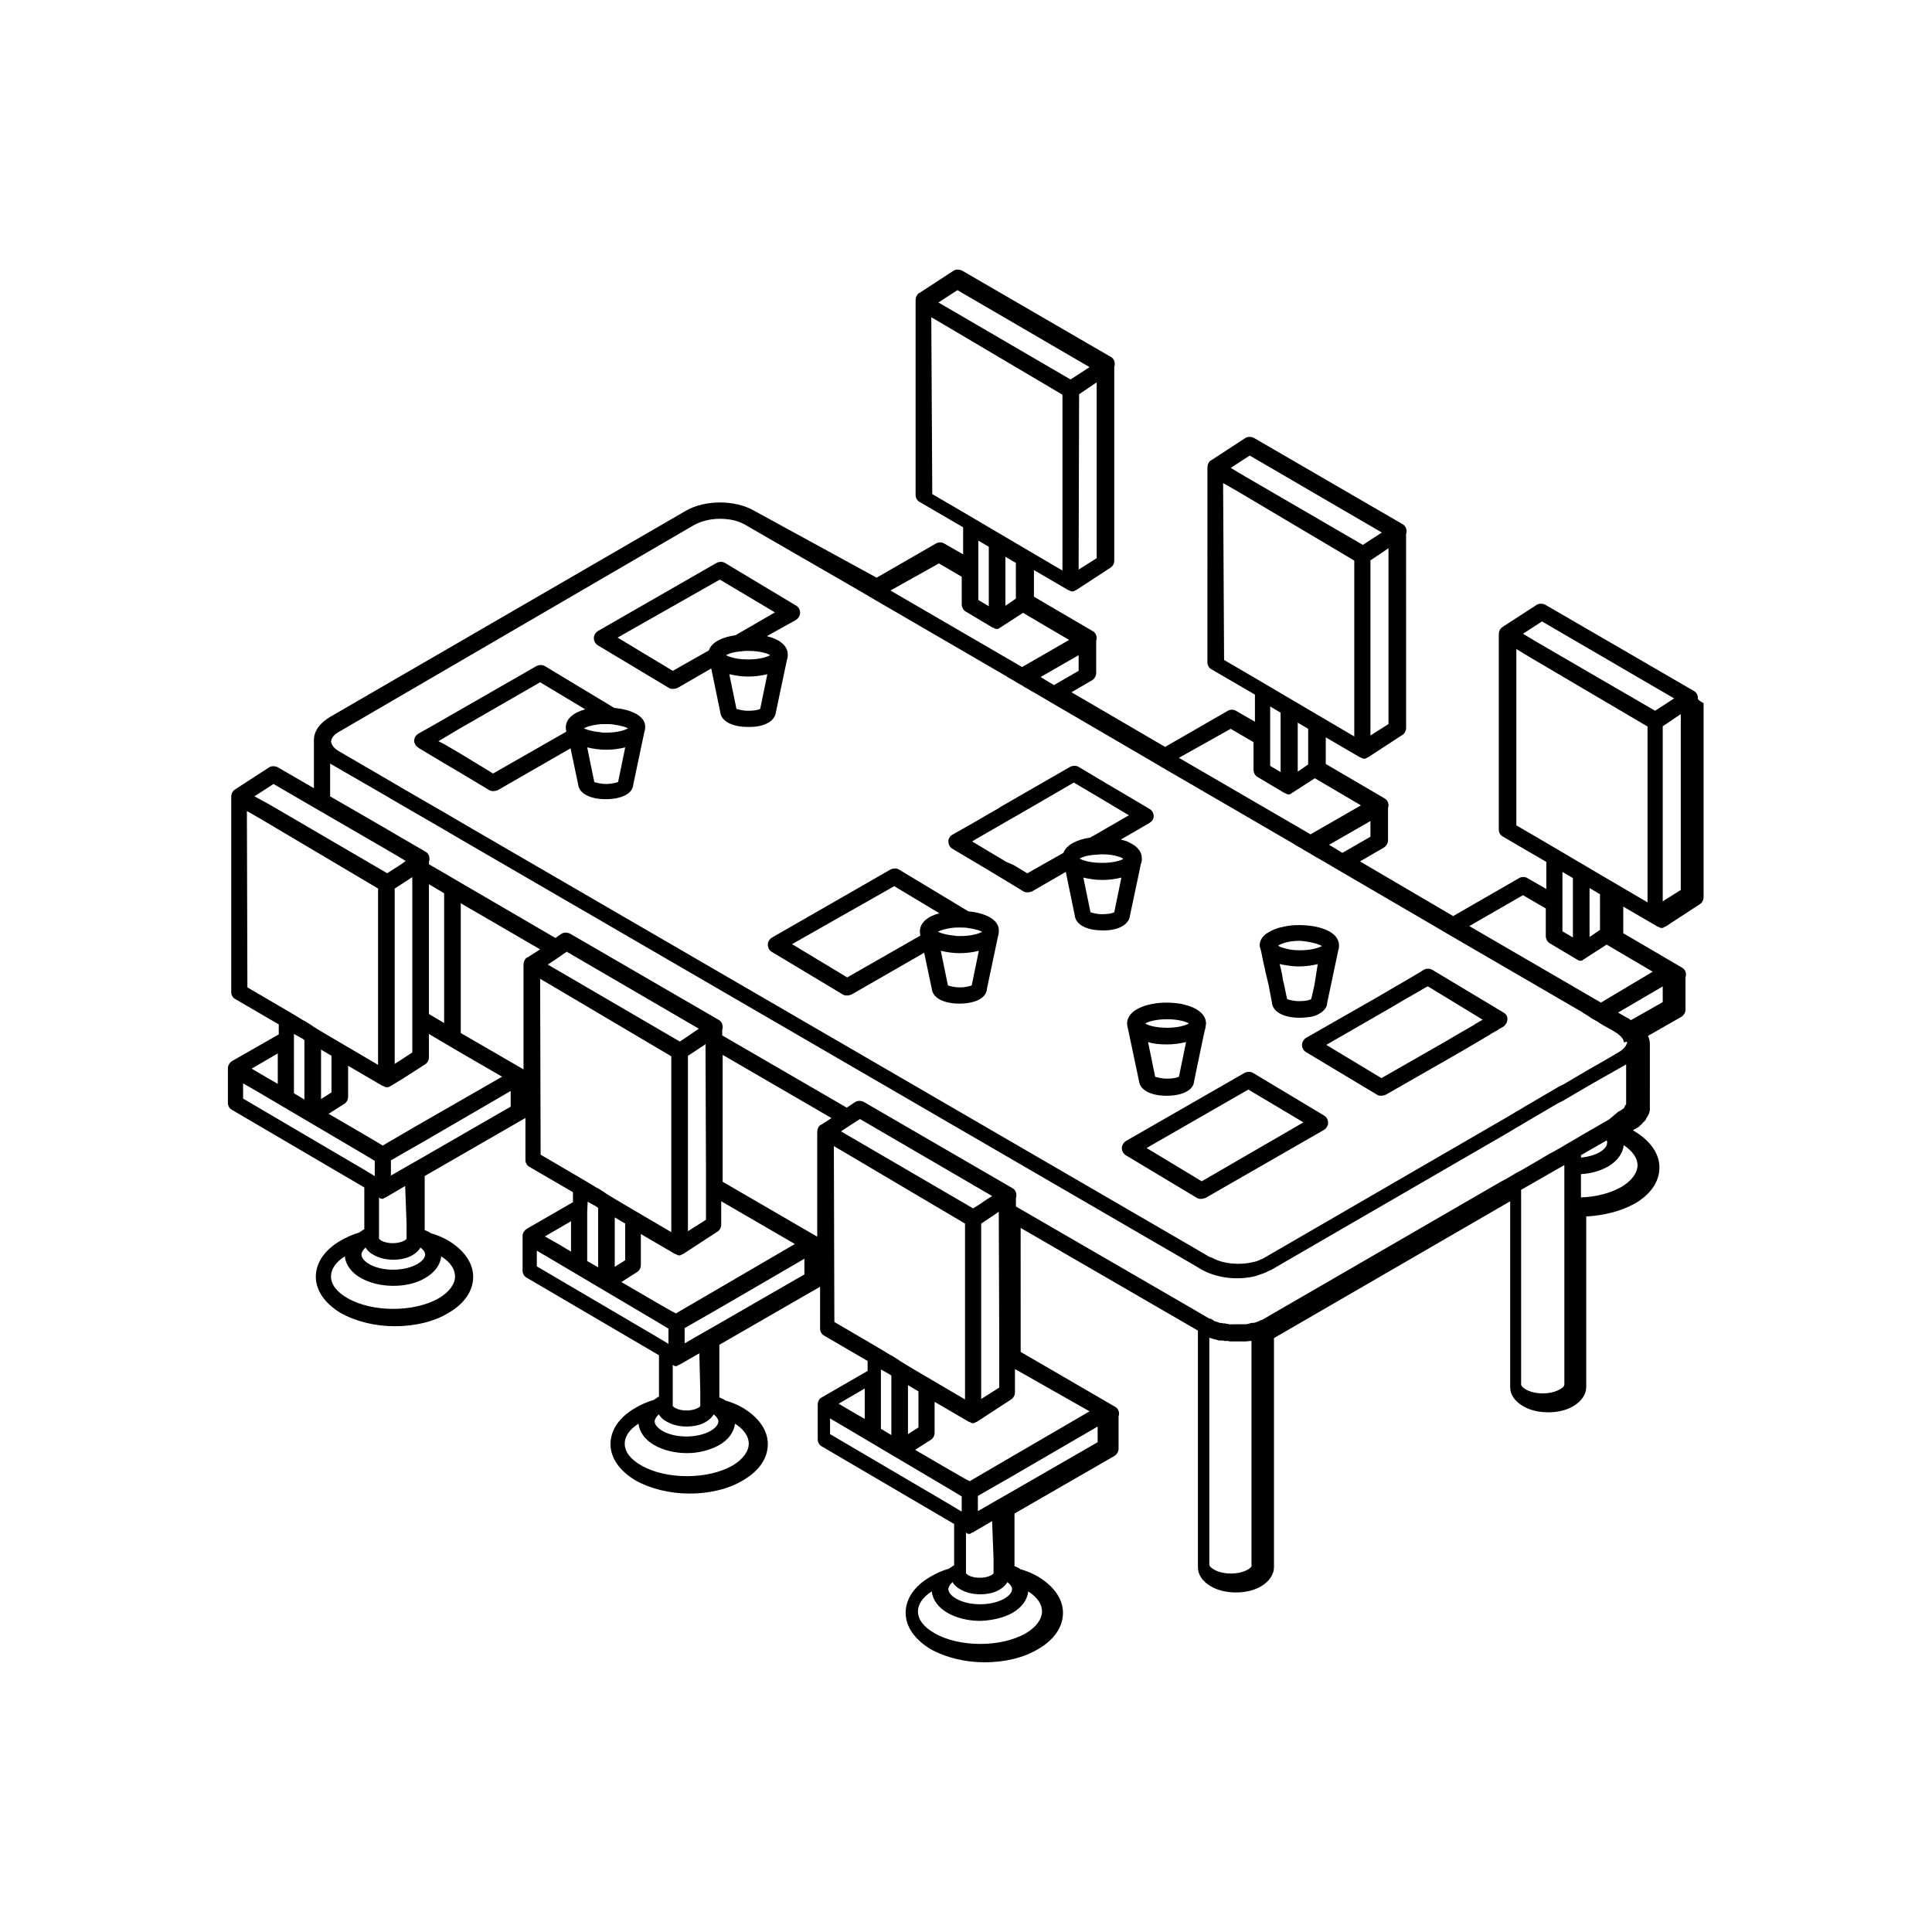 <?xml version="1.0" encoding="UTF-8"?>
<!-- Uploaded to: SVG Repo, www.svgrepo.com, Generator: SVG Repo Mixer Tools -->
<svg fill="#000000" width="800px" height="800px" version="1.1" viewBox="144 144 512 512" xmlns="http://www.w3.org/2000/svg">
 <g>
  <path d="m593.96 328.96c0-0.754-0.379-1.512-1.133-1.891l-39.297-22.797c-0.754-0.379-1.637-0.379-2.266 0l-8.941 5.793-0.125 0.125c-0.125 0-0.125 0.125-0.25 0.125l-0.125 0.125c-0.379 0.379-0.629 1.008-0.629 1.637v0.25 51.516c0 0.754 0.379 1.512 1.133 1.891l11.461 6.676v7.18l-5.039-2.898c-0.629-0.379-1.512-0.379-2.141 0l-17.508 10.078-24.688-14.484 6.297-3.652c0.629-0.379 1.133-1.133 1.133-1.891v-8.691c0.125-0.25 0.125-0.379 0.125-0.629 0-0.754-0.379-1.512-1.133-1.891l-15.492-9.07v-7.055l9.07 5.289c0.125 0 0.25 0.125 0.379 0.125 0 0 0.125 0 0.125 0.125 0.125 0 0.379 0.125 0.504 0.125 0.25 0 0.379 0 0.629-0.125 0.125 0 0.125 0 0.125-0.125 0.125 0 0.25-0.125 0.379-0.125l9.07-5.918c0.629-0.379 1.008-1.133 1.008-1.891l-0.008-51.379c0.125-0.25 0.125-0.504 0.125-0.754 0-0.754-0.379-1.512-1.133-1.891l-39.297-22.797c-0.754-0.379-1.637-0.379-2.266 0l-9.07 5.918c-0.125 0-0.125 0.125-0.25 0.125 0 0-0.125 0-0.125 0.125-0.379 0.379-0.629 1.008-0.629 1.637v0.25l-0.004 51.395c0 0.754 0.379 1.512 1.133 1.891l11.461 6.676v7.18l-5.039-2.898c-0.629-0.379-1.512-0.379-2.141 0l-16.625 9.574-24.812-14.484 5.414-3.148c0.629-0.379 1.133-1.133 1.133-1.891v-8.691c0.125-0.25 0.125-0.379 0.125-0.629 0-0.754-0.379-1.512-1.133-1.891l-15.492-9.07v-7.055l9.07 5.289c0.125 0 0.25 0.125 0.379 0.125 0 0 0.125 0 0.125 0.125 0.125 0 0.379 0.125 0.504 0.125 0.25 0 0.379 0 0.629-0.125 0 0 0.125 0 0.125-0.125 0.125 0 0.25-0.125 0.379-0.125l9.07-5.918c0.629-0.379 1.008-1.133 1.008-1.891v-51.387c0.125-0.25 0.125-0.504 0.125-0.754 0-0.754-0.379-1.512-1.133-1.891l-39.297-22.797c-0.754-0.379-1.637-0.379-2.266 0l-9.07 5.918c-0.125 0-0.125 0.125-0.25 0.125 0 0-0.125 0-0.125 0.125-0.379 0.379-0.629 1.008-0.629 1.637v0.25 51.387c0 0.754 0.379 1.512 1.133 1.891l11.461 6.676v7.18l-5.039-2.898c-0.629-0.379-1.512-0.379-2.141 0l-15.742 9.07-32.496-17.758c-5.039-2.898-12.973-2.898-18.012 0l-94.34 54.664c-2.769 1.637-4.41 3.906-4.281 6.422v0.504 0.25 6.926 4.785l-9.574-5.543c-0.754-0.379-1.637-0.379-2.266 0l-8.941 5.793-0.125 0.125c-0.125 0-0.125 0.125-0.25 0.125l-0.125 0.125c-0.379 0.379-0.629 1.008-0.629 1.637v0.25 51.516c0 0.754 0.379 1.512 1.133 1.891l11.461 6.676v2.644l-12.344 7.055c-0.629 0.379-1.133 1.133-1.133 1.891v0.379 8.816c0 0.754 0.379 1.512 1.133 1.891l35.016 20.531v11.082c-0.25 0.125-0.504 0.25-0.629 0.379-0.25 0.125-0.504 0.379-0.754 0.504-1.762 0.504-3.402 1.258-4.914 2.141-4.156 2.394-6.551 5.793-6.551 9.574 0 3.652 2.394 7.055 6.551 9.574 4.031 2.266 9.195 3.527 14.359 3.527s10.328-1.133 14.234-3.527c4.156-2.394 6.551-5.793 6.551-9.574 0-3.652-2.394-7.055-6.551-9.574-1.512-0.883-3.023-1.512-4.785-2.016-0.25-0.25-0.504-0.379-0.883-0.504-0.25-0.125-0.379-0.25-0.629-0.25v-14.359l26.449-15.242c0.125 0 0.125-0.125 0.25-0.125v11.082c0 0.754 0.379 1.512 1.133 1.891l11.461 6.676v2.644l-12.219 7.055c-0.629 0.379-1.133 1.133-1.133 1.891v0.379 8.816c0 0.754 0.379 1.512 1.133 1.891l35.016 20.531v10.957c-0.25 0.125-0.504 0.25-0.629 0.379-0.25 0.125-0.504 0.379-0.754 0.504-1.762 0.504-3.402 1.258-4.914 2.141-4.156 2.394-6.551 5.793-6.551 9.574 0 3.652 2.394 7.055 6.551 9.574 4.031 2.266 9.195 3.527 14.359 3.527 5.164 0 10.328-1.133 14.234-3.527 4.156-2.394 6.551-5.793 6.551-9.574 0-3.652-2.394-7.055-6.551-9.574-1.512-0.883-3.023-1.512-4.785-2.016-0.25-0.25-0.504-0.379-0.883-0.504-0.25-0.125-0.379-0.25-0.629-0.25v-13.98l26.449-15.242c0.125 0 0.125-0.125 0.25-0.125v11.082c0 0.754 0.379 1.512 1.133 1.891l11.461 6.676v2.644l-12.219 7.055c-0.125 0-0.125 0.125-0.125 0.125-0.125 0-0.125 0.125-0.25 0.125-0.379 0.379-0.629 1.008-0.629 1.637v0.379 8.816c0 0.754 0.379 1.512 1.133 1.891l35.016 20.531v10.957c-0.25 0.125-0.504 0.25-0.629 0.379-0.25 0.125-0.504 0.379-0.754 0.504-1.762 0.504-3.402 1.258-4.914 2.141-4.156 2.394-6.551 5.793-6.551 9.574 0 3.652 2.394 7.055 6.551 9.574 4.031 2.266 9.195 3.527 14.359 3.527 5.164 0 10.328-1.133 14.234-3.527 4.156-2.394 6.551-5.793 6.551-9.574 0-3.652-2.394-7.055-6.551-9.574-1.512-0.883-3.023-1.512-4.785-2.016-0.25-0.25-0.504-0.379-0.883-0.504-0.25-0.125-0.379-0.25-0.629-0.25v-13.98l26.449-15.242c0.629-0.379 1.133-1.133 1.133-1.891v-8.691c0.125-0.25 0.125-0.379 0.125-0.629 0-0.754-0.379-1.512-1.133-1.891l-24.938-14.484-0.008-32.867 46.98 27.207v62.723c0 2.016 1.258 3.777 3.402 5.039 1.891 1.133 4.281 1.637 6.676 1.637s4.785-0.504 6.676-1.637c2.141-1.258 3.402-3.148 3.402-5.039v-60.711c0.25-0.125 0.379-0.25 0.629-0.379l61.969-35.895v49.246c0 2.016 1.258 3.777 3.402 5.039 1.891 1.133 4.281 1.637 6.676 1.637s4.785-0.504 6.676-1.637c2.141-1.258 3.402-3.148 3.402-5.039v-45.219c4.66-0.25 9.195-1.387 12.848-3.402 4.156-2.394 6.551-5.793 6.551-9.574 0-3.652-2.394-7.055-6.551-9.574-0.125-0.125-0.25-0.125-0.504-0.25 0 0 0.125 0 0.125-0.125 0.125 0 0.25-0.125 0.379-0.25h0.125c0.125-0.125 0.25-0.125 0.379-0.25 0.125 0 0.125-0.125 0.25-0.125l0.125-0.125h0.125l0.5-0.5c0.25-0.125 0.379-0.379 0.504-0.504l0.625-0.625c0.125-0.125 0.25-0.25 0.379-0.504v-0.125c0.125-0.125 0.125-0.25 0.25-0.379 0.125-0.125 0.125-0.25 0.25-0.379 0-0.125 0.125-0.25 0.125-0.25 0-0.125 0-0.125 0.125-0.25 0-0.125 0.125-0.25 0.125-0.379v-0.125c0-0.125 0-0.25 0.125-0.25v-0.25-0.379-0.379-0.125l0.008-6.941v-8.438-0.25-0.25-0.504c0-0.883-0.125-1.637-0.504-2.394l8.816-5.039c0.629-0.379 1.133-1.133 1.133-1.891v-8.691c0.125-0.25 0.125-0.379 0.125-0.629 0-0.754-0.379-1.512-1.133-1.891l-15.492-9.07v-7.055l9.07 5.289c0.125 0 0.25 0.125 0.379 0.125 0 0 0.125 0 0.125 0.125 0.125 0 0.379 0.125 0.504 0.125 0.25 0 0.379 0 0.629-0.125 0 0 0.125 0 0.125-0.125 0.125 0 0.25-0.125 0.379-0.125l9.07-5.918c0.629-0.379 1.008-1.133 1.008-1.891v-51.387c-1.637-0.879-1.512-1.129-1.512-1.383zm-25.945 58.945v2.519l-2.016 1.387-0.754 0.504v-12.977l2.769 1.637zm1.891 58.945c0 0.883-0.754 1.762-2.016 2.519-1.387 0.754-3.148 1.258-4.914 1.387v-0.629l6.801-3.906c0.129 0.125 0.129 0.379 0.129 0.629zm-11.336 18.77v45.344c0 0.25-0.25 0.754-1.258 1.258-2.394 1.387-6.551 1.387-8.941 0-0.883-0.504-1.258-1.008-1.258-1.258v-48.617l-0.008-3.027 1.762-1.008 6.801-3.906 2.898-1.637v8.691zm11.836-24.941-7.43 4.281-1.891 1.133-0.25 0.125-2.141 1.258-0.379 0.25-2.898 1.637-0.754 0.379-3.402 2.016-3.906 2.266-1.637 0.883-0.629 0.379-2.141 1.258-1.008 0.504-61.59 35.645-1.512 0.883c-0.125 0.125-0.379 0.25-0.629 0.25-0.125 0-0.125 0.125-0.25 0.125l-0.25 0.125c-0.25 0.125-0.504 0.25-0.629 0.25s-0.125 0-0.25 0.125h-0.125c-0.125 0-0.25 0.125-0.504 0.125h-0.25-0.25c-0.125 0-0.25 0.125-0.504 0.125l-0.25 0.125h-0.125c-0.379 0.125-0.754 0.125-1.133 0.125h-0.504-0.504-0.5-0.504-0.625-0.379l-0.148 0.016h-0.379-0.379l-0.504-0.125c-0.125 0-0.379 0-0.504-0.125h-0.25-0.25c-0.25 0-0.379-0.125-0.629-0.125h-0.375c-0.379-0.125-0.629-0.25-1.008-0.379h-0.125c-0.125 0-0.25-0.125-0.379-0.125l-0.125-0.125s-0.125 0-0.125-0.125c-0.25-0.125-0.504-0.25-0.629-0.379h-0.379l-4.281-2.516-46.98-27.207v-2.266c0.125-0.25 0.125-0.504 0.125-0.754 0-0.754-0.379-1.512-1.133-1.891l-39.297-22.797c-0.754-0.379-1.637-0.379-2.266 0l-2.266 1.512-33-19.145v-1.512c0.125-0.25 0.125-0.504 0.125-0.754 0-0.754-0.379-1.512-1.133-1.891l-39.297-22.797c-0.754-0.379-1.637-0.379-2.266 0l-1.637 1.133-25.066-14.609-4.281-2.516-4.156-2.394v-0.754c0.125-0.25 0.125-0.504 0.125-0.754 0-0.754-0.379-1.512-1.133-1.891l-6.297-3.652-4.281-2.516-14.609-8.438v-7.43-1.258l14.609 8.438 4.281 2.516 11.336 6.551 4.281 2.516 193.96 112.6 2.141 1.258 0.629 0.379c0.504 0.25 1.008 0.504 1.637 0.754 2.266 0.883 4.785 1.387 7.43 1.387 1.387 0 2.644-0.125 4.031-0.379 0.754-0.125 1.512-0.379 2.141-0.629 0.754-0.25 1.512-0.504 2.141-0.883 0.25-0.125 0.504-0.25 0.629-0.25l61.969-35.895 2.141-1.258 0.379-0.25 1.762-1.008 0.379-0.25 2.141-1.258 7.305-4.281 1.508-0.758 0.629-0.379 1.512-0.883 0.629-0.379 1.512-0.883 2.141-1.258 4.41-2.519 5.793-3.273v3.023 7.551s0 0.125-0.125 0.125c0 0 0 0.125-0.125 0.125 0 0.125-0.125 0.125-0.125 0.25v0.125l-0.125 0.125v0.125c0 0.125-0.125 0.125-0.25 0.25l-0.504 0.379c-0.125 0-0.125 0.125-0.25 0.125l-0.379 0.25h-0.125zm-95.723 119.28c-2.394 1.387-6.551 1.387-8.941 0-0.883-0.504-1.258-1.008-1.258-1.258v-60.207c0.125 0 0.125 0.125 0.25 0.125h0.125c0.379 0.125 0.754 0.25 1.258 0.379h0.125c0.125 0 0.125 0 0.379 0.125 0.25 0.125 0.504 0.125 0.754 0.125h0.125 0.125 0.25 0.125c0.25 0 0.379 0.125 0.629 0.125h0.25 0.379c0.25 0 0.379 0 0.629 0.125h0.25 0.25 0.504 0.125 0.25 0.25 0.629 0.379 0.25 0.629 0.25 0.25 0.125c0.504 0 0.883-0.125 1.258-0.125h0.125 0.25v59.324c0.156 0.254-0.094 0.758-0.977 1.262zm-65.871-60.836v12.598l-4.785 3.023v-46.477l3.777-2.519 0.883-0.629v1.133zm23.93 18.895-22.922 13.352-7.559 4.41-1.258 0.754-1.008-0.504-4.41-2.519-9.07-5.289 4.156-2.644c0.629-0.379 1.008-1.133 1.008-1.891v-8.188l9.07 5.289c0.125 0 0.25 0.125 0.379 0.125 0 0 0.125 0 0.125 0.125 0.125 0 0.379 0.125 0.504 0.125 0.25 0 0.379 0 0.629-0.125 0 0 0.125 0 0.125-0.125 0.125 0 0.25-0.125 0.379-0.125l9.07-5.918c0.629-0.379 1.008-1.133 1.008-1.891v-6.172zm-66.504-2.016 6.926-4.031v8.062l-3.273-1.891zm-4.66-73.934c-0.125 0-0.125 0.125-0.25 0.125l-0.125 0.125c-0.379 0.379-0.629 1.008-0.629 1.637v0.25 27.582l-0.125-0.125-24.938-14.484v-33.629l28.844 16.75-2.519 1.637zm-73.176 29.598 6.926-4.031v8.062l-3.148-1.891zm-4.66-73.934c-0.125 0-0.125 0.125-0.25 0.125l-0.125 0.125c-0.379 0.379-0.629 1.008-0.629 1.637v0.25 27.582l-0.125-0.125-16.508-9.566v-34.387l21.035 12.219-3.148 2.016zm-73.055 29.473 6.926-4.031v8.062l-3.273-1.891zm0.758-72.168 5.039-3.273 10.832 6.297 3.906 2.266 14.988 8.691 4.281 2.516 1.008 0.629-0.125 0.125-0.883 0.629-1.133 0.754-1.008 0.629-1.762 1.133-0.379-0.25-30.859-18.012zm175.95 167.26-2.769 1.762v-12.973l2.769 1.637zm-16.875-80.859 1.387-0.883 35.016 20.402-1.387 0.883-2.016 1.387-1.637 1.008-31.109-18.137-3.906-2.266 1.512-1.008zm-77.086-44.715 0.754-0.504 35.016 20.402-0.754 0.504-2.016 1.387-2.266 1.512-31.109-18.137-3.906-2.266 2.141-1.387zm37.66 57.938v12.598l-4.785 3.023v-46.477l4.41-2.898 0.25-0.25v0.379zm-21.41 23.305-2.769 1.762v-13.098l2.769 1.637zm22.293 8.941-7.559 4.41-1.258 0.754-1.008-0.504-4.41-2.519-9.07-5.289 4.156-2.644c0.629-0.379 1.008-1.133 1.008-1.891v-8.188l9.07 5.289c0.125 0 0.25 0.125 0.379 0.125 0 0 0.125 0 0.125 0.125 0.125 0 0.379 0.125 0.504 0.125 0.25 0 0.379 0 0.629-0.125 0.125 0 0.125 0 0.125-0.125 0.125 0 0.25-0.125 0.379-0.125l9.07-5.918c0.629-0.379 1.008-1.133 1.008-1.891v-6.172l19.523 11.336zm-100.13-53.406-2.769 1.762v-13.098l2.769 1.637v9.699zm22.168 9.07-7.559 4.41-1.008 0.629-1.008-0.629-4.281-2.519-9.07-5.289 4.156-2.644c0.629-0.379 1.008-1.133 1.008-1.891v-8.188l9.07 5.289c0.125 0 0.25 0.125 0.379 0.125 0 0 0.125 0 0.125 0.125 0.125 0 0.379 0.125 0.504 0.125h0.25 0.379s0.125 0 0.125-0.125c0.125 0 0.25-0.125 0.379-0.125l1.008-0.629 1.891-1.133 6.297-4.031c0.629-0.379 1.008-1.133 1.008-1.891v-6.172l4.031 2.394 4.281 2.516 11.082 6.422zm-0.754-29.727v10.078l-2.898 1.891-1.762 1.133v-46.477l1.762-1.133 2.898-1.891v34.008 2.391zm8.438 2.269-4.031-2.394v-34.387l4.031 2.394zm-52.27-56.176 3.527 2.016 31.234 18.516v46.727l-7.934-4.66-4.281-2.516-2.769-1.637-0.629-0.379-1.637-1.008-0.504-0.379-1.637-1.008-0.504-0.25-2.266-1.387-4.281-2.516-8.188-4.785zm12.469 59.07 2.266 1.258 0.504 0.379v15.746l-2.519-1.512-0.25-0.125zm-13.477 13.102 3.527 2.016 28.215 16.625 3.148 1.891v4.031l-3.148-1.891-31.738-18.641zm43.328 22.043-4.156 2.391v-4.031l4.156-2.394 4.41-2.519 23.176-13.477v4.156l-23.176 13.352zm35.391-49.754 3.652 2.141 31.109 18.391v46.602l-7.934-4.66-4.281-2.516-2.769-1.637-0.629-0.379-1.637-1.008-0.504-0.379-1.637-1.008-0.504-0.25-2.266-1.387-4.281-2.516-8.188-4.785zm12.598 59.074 2.266 1.258 0.504 0.379v15.742l-2.644-1.512-0.25-0.125v-13.098zm-13.48 12.973 3.652 2.141 28.086 16.625 3.148 1.891v4.031l-3.148-1.891-31.738-18.641v-4.156zm43.328 22.168-4.156 2.394v-4.031l4.156-2.394 4.41-2.519 23.176-13.477v4.156l-23.176 13.352zm35.395-49.879 3.652 2.141 31.109 18.391v46.602l-7.934-4.66-4.281-2.516-2.769-1.637-0.629-0.379-1.637-1.008-0.504-0.379-1.637-1.008-0.504-0.25-2.266-1.387-4.281-2.516-8.188-4.785zm12.469 59.199 2.266 1.258 0.504 0.379v15.742l-2.519-1.512-0.25-0.125zm-13.477 12.973 3.652 2.141 28.086 16.625 3.148 1.891v4.031l-3.148-1.891-31.738-18.641zm43.328 22.168-4.156 2.394v-4.031l4.156-2.394 4.41-2.519 23.176-13.477v4.156l-23.176 13.352zm-14.484-248.76 6.047 3.527v7.305c0 0.754 0.379 1.512 1.008 1.891l7.18 4.281c0.125 0 0.25 0.125 0.379 0.125 0 0 0.125 0 0.125 0.125 0.125 0 0.379 0.125 0.504 0.125 0.25 0 0.379 0 0.629-0.125 0.125 0 0.125 0 0.125-0.125 0.125 0 0.25-0.125 0.25-0.125l6.047-3.906 12.219 7.18-12.469 7.18-34.891-20.277zm10.453 1.008v-7.055l2.769 1.637v15.746l-2.769-1.637zm-10.582-70.156 5.039-3.273 35.016 20.402-5.039 3.273-31.109-18.137zm37.285 24.309 4.66-3.148v46.602l-4.785 3.023zm-39.172-20.402 3.652 2.141 31.109 18.391v46.602l-7.934-4.66-4.281-2.516-2.769-1.637-4.281-2.516-2.769-1.637-4.281-2.516-8.188-4.785zm22.418 72.043v2.519l-2.016 1.387-0.754 0.504v-12.977l2.769 1.637zm56.93 37.031 6.047 3.527v7.305c0 0.754 0.379 1.512 1.008 1.891l7.18 4.281c0.125 0 0.25 0.125 0.379 0.125 0 0 0.125 0 0.125 0.125 0.125 0 0.379 0.125 0.504 0.125 0.25 0 0.379 0 0.629-0.125 0.125 0 0.125 0 0.125-0.125 0.125 0 0.25-0.125 0.25-0.125l6.047-3.906 12.219 7.18-13.352 7.684-34.891-20.277zm10.457 1.133v-7.055l2.769 1.637v15.746l-2.769-1.637zm-10.457-70.281 5.039-3.273 35.016 20.402-5.039 3.273-30.984-18.008zm37.156 24.434 4.66-3.148v46.602l-4.785 3.023v-46.477zm-39.168-20.402 3.777 2.141 30.984 18.391v46.602l-7.934-4.66-4.281-2.516-2.769-1.637-4.281-2.516-2.769-1.637-4.281-2.516-8.188-4.785zm22.543 72.043v2.519l-2.016 1.387-0.754 0.504v-12.977l2.769 1.637zm84.516 76.078c0 0.125 0 0.379-0.125 0.504-0.25 0.754-1.008 1.512-2.016 2.141l-3.652 2.141-4.41 2.519-2.141 1.258-1.512 0.883-0.629 0.379-1.512 0.883-0.629 0.379-1.508 0.758-7.305 4.281-2.141 1.258-0.379 0.25-1.762 1.008-0.379 0.25-2.141 1.258-62.598 36.273-1.512 0.883c-0.25 0.125-0.379 0.25-0.629 0.25-0.629 0.379-1.387 0.629-2.141 0.754-3.527 0.883-7.934 0.504-10.832-1.133l-0.754-0.25-4.281-2.516-193.96-112.6-4.281-2.516-11.336-6.551-4.281-2.516-12.344-7.18c-1.133-0.629-1.891-1.387-2.141-2.141 0-0.125-0.125-0.379-0.125-0.504 0-0.883 0.754-1.891 2.141-2.644l94.086-54.789c1.891-1.008 4.281-1.637 6.801-1.637s4.914 0.504 6.801 1.637l30.102 17.383 4.281 2.516 34.891 20.277 0.125 0.125 2.016 1.133 0.125 0.125 2.016 1.133 0.125 0.125 3.527 2.016 4.281 2.516 24.812 14.484 4.281 2.516 34.891 20.277 0.125 0.125 2.016 1.133 0.125 0.125 2.016 1.133 0.125 0.125 3.527 2.016 4.281 2.516 24.812 14.484 4.281 2.516 34.891 20.277 0.125 0.125 1.258 0.754 0.754 0.504 0.125 0.125 2.016 1.133 0.125 0.125 1.008 0.629 2.519 1.387 1.008 0.629c0.379 0.25 0.754 0.504 1.008 0.754 0.754 0.629 1.133 1.258 1.133 1.891 0.879-0.227 0.879-0.227 0.879-0.098zm-78.973-52.273 10.957-6.297v4.156l-7.43 4.281zm-76.453-44.461 10.078-5.793v4.156l-6.551 3.777zm156.43 90.938c-0.379-0.25-0.629-0.504-1.008-0.629l-2.394-1.387 11.84-6.926v4.156zm-7.938-4.66-34.891-20.277 14.234-8.188 6.047 3.527v7.305c0 0.754 0.379 1.512 1.008 1.891l7.18 4.281c0.125 0 0.25 0.125 0.25 0.125s0.125 0 0.125 0.125c0.125 0 0.379 0.125 0.504 0.125 0.25 0 0.379 0 0.629-0.125 0 0 0.125 0 0.125-0.125 0.125 0 0.25-0.125 0.25-0.125l6.047-3.906 12.219 7.18zm-10.199-27.582v-7.055l2.769 1.637v15.746l-2.769-1.637zm12.215-5.039-2.141-1.258-2.769-1.637-4.281-2.516-2.769-1.637-4.281-2.516-8.188-4.785v-46.727l3.527 2.141 31.234 18.391v46.602l-7.934-4.66zm-22.672-65.117 5.039-3.273 35.016 20.402-5.039 3.273-31.234-18.137zm37.156 24.434 4.66-3.148v46.602l-4.785 3.023v-46.477zm-327.98 146.23c2.394-1.387 3.906-3.402 4.156-5.668 2.394 1.512 3.652 3.402 3.652 5.289 0 2.016-1.512 4.156-4.281 5.793-6.551 3.777-17.633 3.777-24.184 0-2.898-1.637-4.41-3.652-4.41-5.793 0-1.891 1.258-3.777 3.652-5.289 0.25 2.266 1.762 4.281 4.156 5.668s5.543 2.141 8.691 2.141c3.027 0 6.176-0.633 8.566-2.141zm-0.125-6.172c0 0.883-0.754 1.762-2.016 2.519-3.527 2.016-9.445 2.016-12.848 0-1.258-0.754-2.016-1.637-2.016-2.519 0-0.504 0.379-1.133 1.008-1.762l0.125-0.125v0.125c0.504 0.754 1.133 1.387 2.141 1.891 1.512 0.883 3.402 1.258 5.164 1.258 1.891 0 3.777-0.379 5.164-1.258 0.883-0.504 1.512-1.133 2.016-1.891v-0.125l0.125 0.125c0.758 0.625 1.137 1.129 1.137 1.762zm-4.91-8.062v3.902s-0.125 0.25-0.629 0.504c-1.637 0.883-4.41 0.883-6.047 0-0.379-0.25-0.629-0.504-0.629-0.504v-10.957s0.125 0 0.125 0.125c0 0 0.125 0 0.125 0.125 0.125 0 0.379 0.125 0.504 0.125s0.379 0 0.504-0.125c0 0 0.125 0 0.125-0.125 0.125 0 0.25-0.125 0.379-0.125l5.164-3.023zm82.875 58.566c2.394-1.387 3.906-3.402 4.156-5.668 2.394 1.512 3.652 3.402 3.652 5.289 0 2.016-1.512 4.156-4.281 5.793-6.551 3.777-17.633 3.777-24.184 0-2.898-1.637-4.41-3.652-4.41-5.793 0-1.891 1.258-3.777 3.652-5.289 0.25 2.266 1.762 4.281 4.156 5.668 2.394 1.387 5.543 2.141 8.691 2.141 3.023 0.004 6.047-0.754 8.566-2.141zm-0.25-6.297c0 0.883-0.754 1.762-2.016 2.519-3.527 2.016-9.445 2.016-12.848 0-1.258-0.754-2.016-1.637-2.016-2.519 0-0.504 0.379-1.133 1.008-1.762l0.125-0.125v0.125c0.504 0.754 1.133 1.387 2.141 1.891 1.512 0.883 3.402 1.258 5.164 1.258 1.891 0 3.777-0.379 5.164-1.258 0.883-0.504 1.512-1.133 2.016-1.891v-0.125l0.125 0.125c0.758 0.629 1.137 1.258 1.137 1.762zm-4.789-7.934v3.902s-0.125 0.25-0.629 0.504c-1.637 0.883-4.41 0.883-6.047 0-0.379-0.25-0.629-0.504-0.629-0.504v-10.953s0.125 0 0.125 0.125c0 0 0.125 0 0.125 0.125 0.125 0 0.379 0.125 0.504 0.125s0.379 0 0.504-0.125c0 0 0.125 0 0.125-0.125 0.125 0 0.25-0.125 0.379-0.125l5.289-3.023zm82.754 58.691c2.394-1.387 3.906-3.402 4.156-5.668 2.394 1.512 3.652 3.402 3.652 5.289 0 2.016-1.512 4.156-4.281 5.793-6.551 3.777-17.633 3.777-24.184 0-2.898-1.637-4.41-3.652-4.41-5.793 0-1.891 1.258-3.777 3.652-5.289 0.25 2.266 1.762 4.281 4.156 5.668 2.394 1.387 5.543 2.141 8.691 2.141 3.023-0.125 6.172-0.754 8.566-2.141zm-0.129-6.297c0 0.883-0.754 1.762-2.016 2.519-3.527 2.016-9.445 2.016-12.848 0-1.258-0.754-2.016-1.637-2.016-2.519 0-0.504 0.379-1.133 1.008-1.762l0.125-0.125v0.125c0.504 0.754 1.133 1.387 2.141 1.891 1.512 0.883 3.402 1.258 5.164 1.258 1.891 0 3.777-0.379 5.164-1.258 0.883-0.504 1.512-1.133 2.016-1.891v-0.125l0.125 0.125c0.762 0.629 1.137 1.258 1.137 1.762zm-4.91-8.059v3.902s-0.125 0.25-0.629 0.504c-1.637 0.883-4.41 0.883-6.047 0-0.379-0.25-0.629-0.504-0.629-0.504v-10.828s0.125 0 0.125 0.125c0 0 0.125 0 0.125 0.125 0.125 0 0.379 0.125 0.504 0.125s0.379 0 0.504-0.125c0 0 0.125 0 0.125-0.125 0.125 0 0.25-0.125 0.379-0.125l5.164-3.023zm170.66-104.29c0 2.016-1.512 4.156-4.281 5.793-2.898 1.637-6.676 2.644-10.707 2.769v-6.172c2.644-0.125 5.164-0.883 7.18-2.016 2.394-1.387 3.906-3.402 4.156-5.668 2.266 1.512 3.652 3.402 3.652 5.293z"/>
  <path d="m349.62 332.74 2.898-13.73c0.125-0.379 0.25-0.883 0.25-1.387v-0.125c0-2.519-2.394-4.156-5.543-4.914l7.684-4.281c0.629-0.379 1.133-1.133 1.133-1.891 0-0.754-0.379-1.512-1.008-1.891l-18.895-11.336c-0.629-0.379-1.512-0.379-2.266 0l-31.363 18.012c-0.629 0.379-1.133 1.133-1.133 1.891 0 0.754 0.379 1.512 1.008 1.891l18.895 11.336c0.379 0.25 0.754 0.25 1.133 0.25s0.754-0.125 1.133-0.25l8.941-5.164 2.394 11.586c0.25 2.394 3.148 3.906 7.305 3.906 4.285 0.129 7.184-1.508 7.434-3.902zm-10.453-0.879-1.891-9.195c1.637 0.379 3.273 0.629 5.039 0.629 1.762 0 3.527-0.25 5.039-0.629l-1.891 9.195c-0.504 0.25-1.512 0.504-3.148 0.504s-2.644-0.379-3.148-0.504zm-4.41-34.262 14.609 8.691-10.453 6.047c-3.402 0.504-6.297 1.762-7.055 4.031l-9.574 5.414-14.609-8.816zm7.559 18.895c2.898 0 5.039 0.629 5.793 1.133-0.883 0.504-2.898 1.133-5.793 1.133-2.016 0-3.527-0.25-4.66-0.629-0.504-0.125-1.008-0.379-1.258-0.504 0.629-0.379 2.016-0.883 4.031-1.008 0.629-0.125 1.258-0.125 1.887-0.125z"/>
  <path d="m306.79 331.61-18.391-11.082c-0.629-0.379-1.512-0.379-2.266 0l-28.086 16.121-3.148 1.762c-0.125 0.125-0.379 0.25-0.504 0.379-0.379 0.379-0.629 0.883-0.629 1.512 0 0.25 0 0.504 0.125 0.629 0.125 0.504 0.504 0.883 1.008 1.258l6.926 4.156 4.281 2.516 7.559 4.535c0.379 0.25 0.754 0.25 1.133 0.25 0.379 0 0.754-0.125 1.133-0.25l19.27-11.082 2.016 9.574c0.25 2.394 3.148 3.906 7.305 3.906 4.281 0 7.18-1.512 7.305-3.906l2.898-13.73c0.125-0.379 0.25-0.883 0.25-1.387v-0.125c0.129-2.894-3.773-4.656-8.184-5.035zm-2.141 20.152c-1.512 0-2.644-0.379-3.148-0.504l-1.891-9.195c1.637 0.379 3.273 0.629 5.039 0.629 1.762 0 3.527-0.25 5.039-0.629l-1.891 9.195c-0.504 0.129-1.637 0.504-3.148 0.504zm-44.461-11.336 2.769-1.637 2.519-1.512 21.664-12.469 11.965 7.18c-2.898 0.754-5.164 2.394-5.164 4.785v0.125c0 0.379 0.125 0.754 0.125 1.008l-19.398 11.082-8.691-5.289-4.281-2.516-0.504-0.25zm39.551-3.023c-0.379-0.125-0.754-0.25-1.008-0.379 0.629-0.379 1.762-0.754 3.527-1.008 0.754-0.125 1.512-0.125 2.266-0.125s1.512 0 2.141 0.125c1.762 0.25 3.148 0.629 3.777 1.008-0.883 0.504-2.898 1.133-5.793 1.133-0.629 0-1.133 0-1.637-0.125-1.387-0.125-2.519-0.375-3.273-0.629z"/>
  <path d="m443.45 386.65 2.644-12.469 0.25-1.258c0.125-0.25 0.25-0.629 0.25-1.008v-0.379-0.125c0-1.133-0.504-2.016-1.258-2.769s-1.762-1.258-2.898-1.762c-0.504-0.125-0.883-0.25-1.387-0.379l0.379-0.25 3.527-2.016 2.141-1.258 1.512-0.883c0.125-0.125 0.379-0.25 0.504-0.379 0.379-0.379 0.629-0.883 0.629-1.387 0-0.754-0.379-1.512-1.008-1.891l-7.43-4.41-4.281-2.516-7.18-4.281c-0.629-0.379-1.512-0.379-2.266 0l-18.391 10.578-0.754 0.504-1.762 1.008-0.25 0.125-1.512 0.883-2.141 1.258-5.543 3.148-0.883 0.504c-0.504 0.25-0.883 0.883-1.008 1.387v0.379c0 0.754 0.379 1.512 1.008 1.891l9.32 5.543 2.519 1.512 7.055 4.281c0.379 0.25 0.754 0.25 1.133 0.25s0.754-0.125 1.133-0.25l8.941-5.164 2.394 11.586c0.25 2.394 3.148 3.906 7.305 3.906 4.156 0.121 7.051-1.52 7.305-3.91zm-10.457-0.883-1.891-9.195c1.637 0.379 3.273 0.629 5.039 0.629 1.762 0 3.527-0.25 5.039-0.629l-1.891 9.195c-0.504 0.25-1.512 0.504-3.148 0.504s-2.644-0.379-3.148-0.504zm-22.293-13.352-9.07-5.414 1.008-0.629 5.918-3.402 3.023-1.762 2.016-1.133 14.988-8.691 4.031 2.394 2.141 1.258 8.438 5.039-0.504 0.25-2.141 1.258-3.527 2.016-2.141 1.258-2.016 1.133-0.121 0.004c-3.273 0.504-6.172 1.891-6.926 4.031l-9.574 5.414-3.527-2.141zm30.984-0.754c-1.008 0.504-2.898 1.008-5.668 1.008-2.016 0-3.527-0.25-4.66-0.629-0.504-0.125-1.008-0.379-1.258-0.504 0.629-0.379 2.016-0.883 4.031-1.008 0.629 0 1.133-0.125 1.891-0.125 1.891 0 3.402 0.25 4.41 0.629 0.625 0.125 1.004 0.375 1.254 0.629 0.129-0.125 0.129 0 0 0z"/>
  <path d="m400.63 385.52-18.391-11.082c-0.629-0.379-1.512-0.379-2.266 0l-31.363 18.012c-0.629 0.379-1.133 1.133-1.133 1.891 0 0.754 0.379 1.512 1.008 1.891l18.895 11.336c0.379 0.25 0.754 0.25 1.133 0.25 0.379 0 0.754-0.125 1.133-0.25l19.27-11.082 2.016 9.574c0.25 2.394 3.148 3.906 7.305 3.906 4.281 0 7.18-1.512 7.305-3.906l2.898-13.73c0.125-0.379 0.25-0.883 0.25-1.387v-0.125c0.254-3.156-3.777-4.922-8.059-5.297zm-2.269 20.152c-1.512 0-2.644-0.379-3.148-0.504l-1.891-9.195c1.637 0.379 3.273 0.629 5.039 0.629 1.762 0 3.527-0.25 5.039-0.629l-1.891 9.195c-0.5 0.125-1.508 0.504-3.148 0.504zm-17.379-26.828 11.965 7.18c-2.898 0.754-5.164 2.394-5.164 4.785v0.125c0 0.379 0.125 0.754 0.125 1.008l-19.395 11.082-14.609-8.816zm12.594 12.469c-0.379-0.125-0.754-0.25-1.008-0.379 0.629-0.379 1.762-0.754 3.527-1.008 0.754-0.125 1.512-0.125 2.266-0.125s1.512 0 2.141 0.125c1.762 0.25 3.148 0.629 3.777 1.008-0.883 0.504-2.898 1.133-5.793 1.133-0.629 0-1.133 0-1.637-0.125-1.383-0.125-2.516-0.379-3.273-0.629z"/>
  <path d="m494.96 439.67-18.895-11.336c-0.629-0.379-1.512-0.379-2.266 0l-31.363 18.012c-0.629 0.379-1.133 1.133-1.133 1.891 0 0.754 0.379 1.512 1.008 1.891l18.895 11.336c0.379 0.25 0.754 0.25 1.133 0.25s0.754-0.125 1.133-0.25l31.363-18.012c0.629-0.379 1.133-1.133 1.133-1.891 0-0.754-0.375-1.512-1.008-1.891zm-32.492 17.383-14.609-8.816 26.953-15.492 14.609 8.691z"/>
  <path d="m542.45 412.34-18.895-11.336c-0.629-0.379-1.512-0.379-2.266 0l-1.387 0.883-4.281 2.516-1.762 1.008-4.281 2.516-19.398 11.082c-0.629 0.379-1.133 1.133-1.133 1.891 0 0.754 0.379 1.512 1.008 1.891l18.895 11.336c0.379 0.25 0.754 0.25 1.133 0.25 0.379 0 0.754-0.125 1.133-0.25l20.027-11.461 4.281-2.516 3.402-2.016 0.125-0.125 2.016-1.133 0.125-0.125 1.133-0.629c0.25-0.125 0.504-0.379 0.629-0.629l0.125-0.125c0.25-0.379 0.379-0.754 0.379-1.133 0.129-0.762-0.25-1.52-1.008-1.895zm-5.539 1.887-2.141 1.258-0.125 0.125-3.527 2.016-4.281 2.516-16.75 9.574-14.609-8.816 16.625-9.574 4.281-2.516 3.527-2.016 2.141-1.258 0.379-0.125z"/>
  <path d="m478.21 396.09 0.504 2.519 0.25 1.133 0.25 1.008v0.125l0.25 1.133 0.25 1.008 0.504 2.141 0.504 2.644 0.379 2.016v0.125c0.379 2.266 3.148 3.777 7.305 3.777 1.133 0 2.141-0.125 3.023-0.25 1.258-0.25 2.266-0.754 3.023-1.387 0.754-0.629 1.258-1.387 1.258-2.266l2.898-13.73c0.125-0.379 0.25-0.883 0.25-1.387v-0.125c0-3.777-5.414-5.414-10.578-5.414-1.512 0-3.023 0.125-4.41 0.504-0.754 0.125-1.512 0.379-2.141 0.629-0.883 0.379-1.512 0.754-2.141 1.133-1.133 0.883-1.762 1.891-1.762 3.148v0.125c0.133 0.508 0.258 1.012 0.383 1.391zm14.105 9.07-0.629 2.769-0.25 0.883c-0.504 0.25-1.512 0.504-3.148 0.504-1.512 0-2.644-0.379-3.148-0.504l-0.25-1.008-0.629-3.023-0.25-1.008-0.125-0.754-0.25-1.387-0.25-1.133-0.125-0.379-0.125-0.629c0.25 0 0.379 0.125 0.629 0.125 1.387 0.25 2.898 0.504 4.41 0.504 1.762 0 3.527-0.25 5.039-0.629zm2.016-10.457c-0.883 0.504-2.898 1.133-5.793 1.133-1.891 0-3.273-0.25-4.41-0.629-0.629-0.125-1.133-0.379-1.387-0.629 0.379-0.25 0.754-0.379 1.387-0.629 1.133-0.379 2.519-0.629 4.41-0.629 2.898 0.25 4.914 0.879 5.793 1.383z"/>
  <path d="m442.7 415.24v0c0 0.629 0.125 1.008 0.25 1.512l2.898 13.73c0.25 2.394 3.148 3.906 7.305 3.906 4.281 0 7.18-1.512 7.305-3.906l2.519-12.09 0.379-1.637c0.125-0.25 0.125-0.379 0.125-0.629s0.125-0.504 0.125-0.754v-0.125c0-2.141-1.762-3.652-4.156-4.535-0.629-0.25-1.387-0.379-2.141-0.629-1.387-0.25-2.769-0.379-4.156-0.379-4.91-0.008-10.453 1.758-10.453 5.535zm10.582-1.133c2.898 0 5.039 0.629 5.793 1.133-0.883 0.504-2.898 1.133-5.793 1.133-2.898 0-5.039-0.629-5.793-1.133 0.754-0.504 2.894-1.133 5.793-1.133zm0 6.676c1.762 0 3.527-0.25 5.039-0.629l-1.891 9.195c-0.504 0.25-1.512 0.504-3.148 0.504-1.512 0-2.644-0.379-3.148-0.504l-1.891-9.195c1.512 0.504 3.273 0.629 5.039 0.629z"/>
 </g>
</svg>